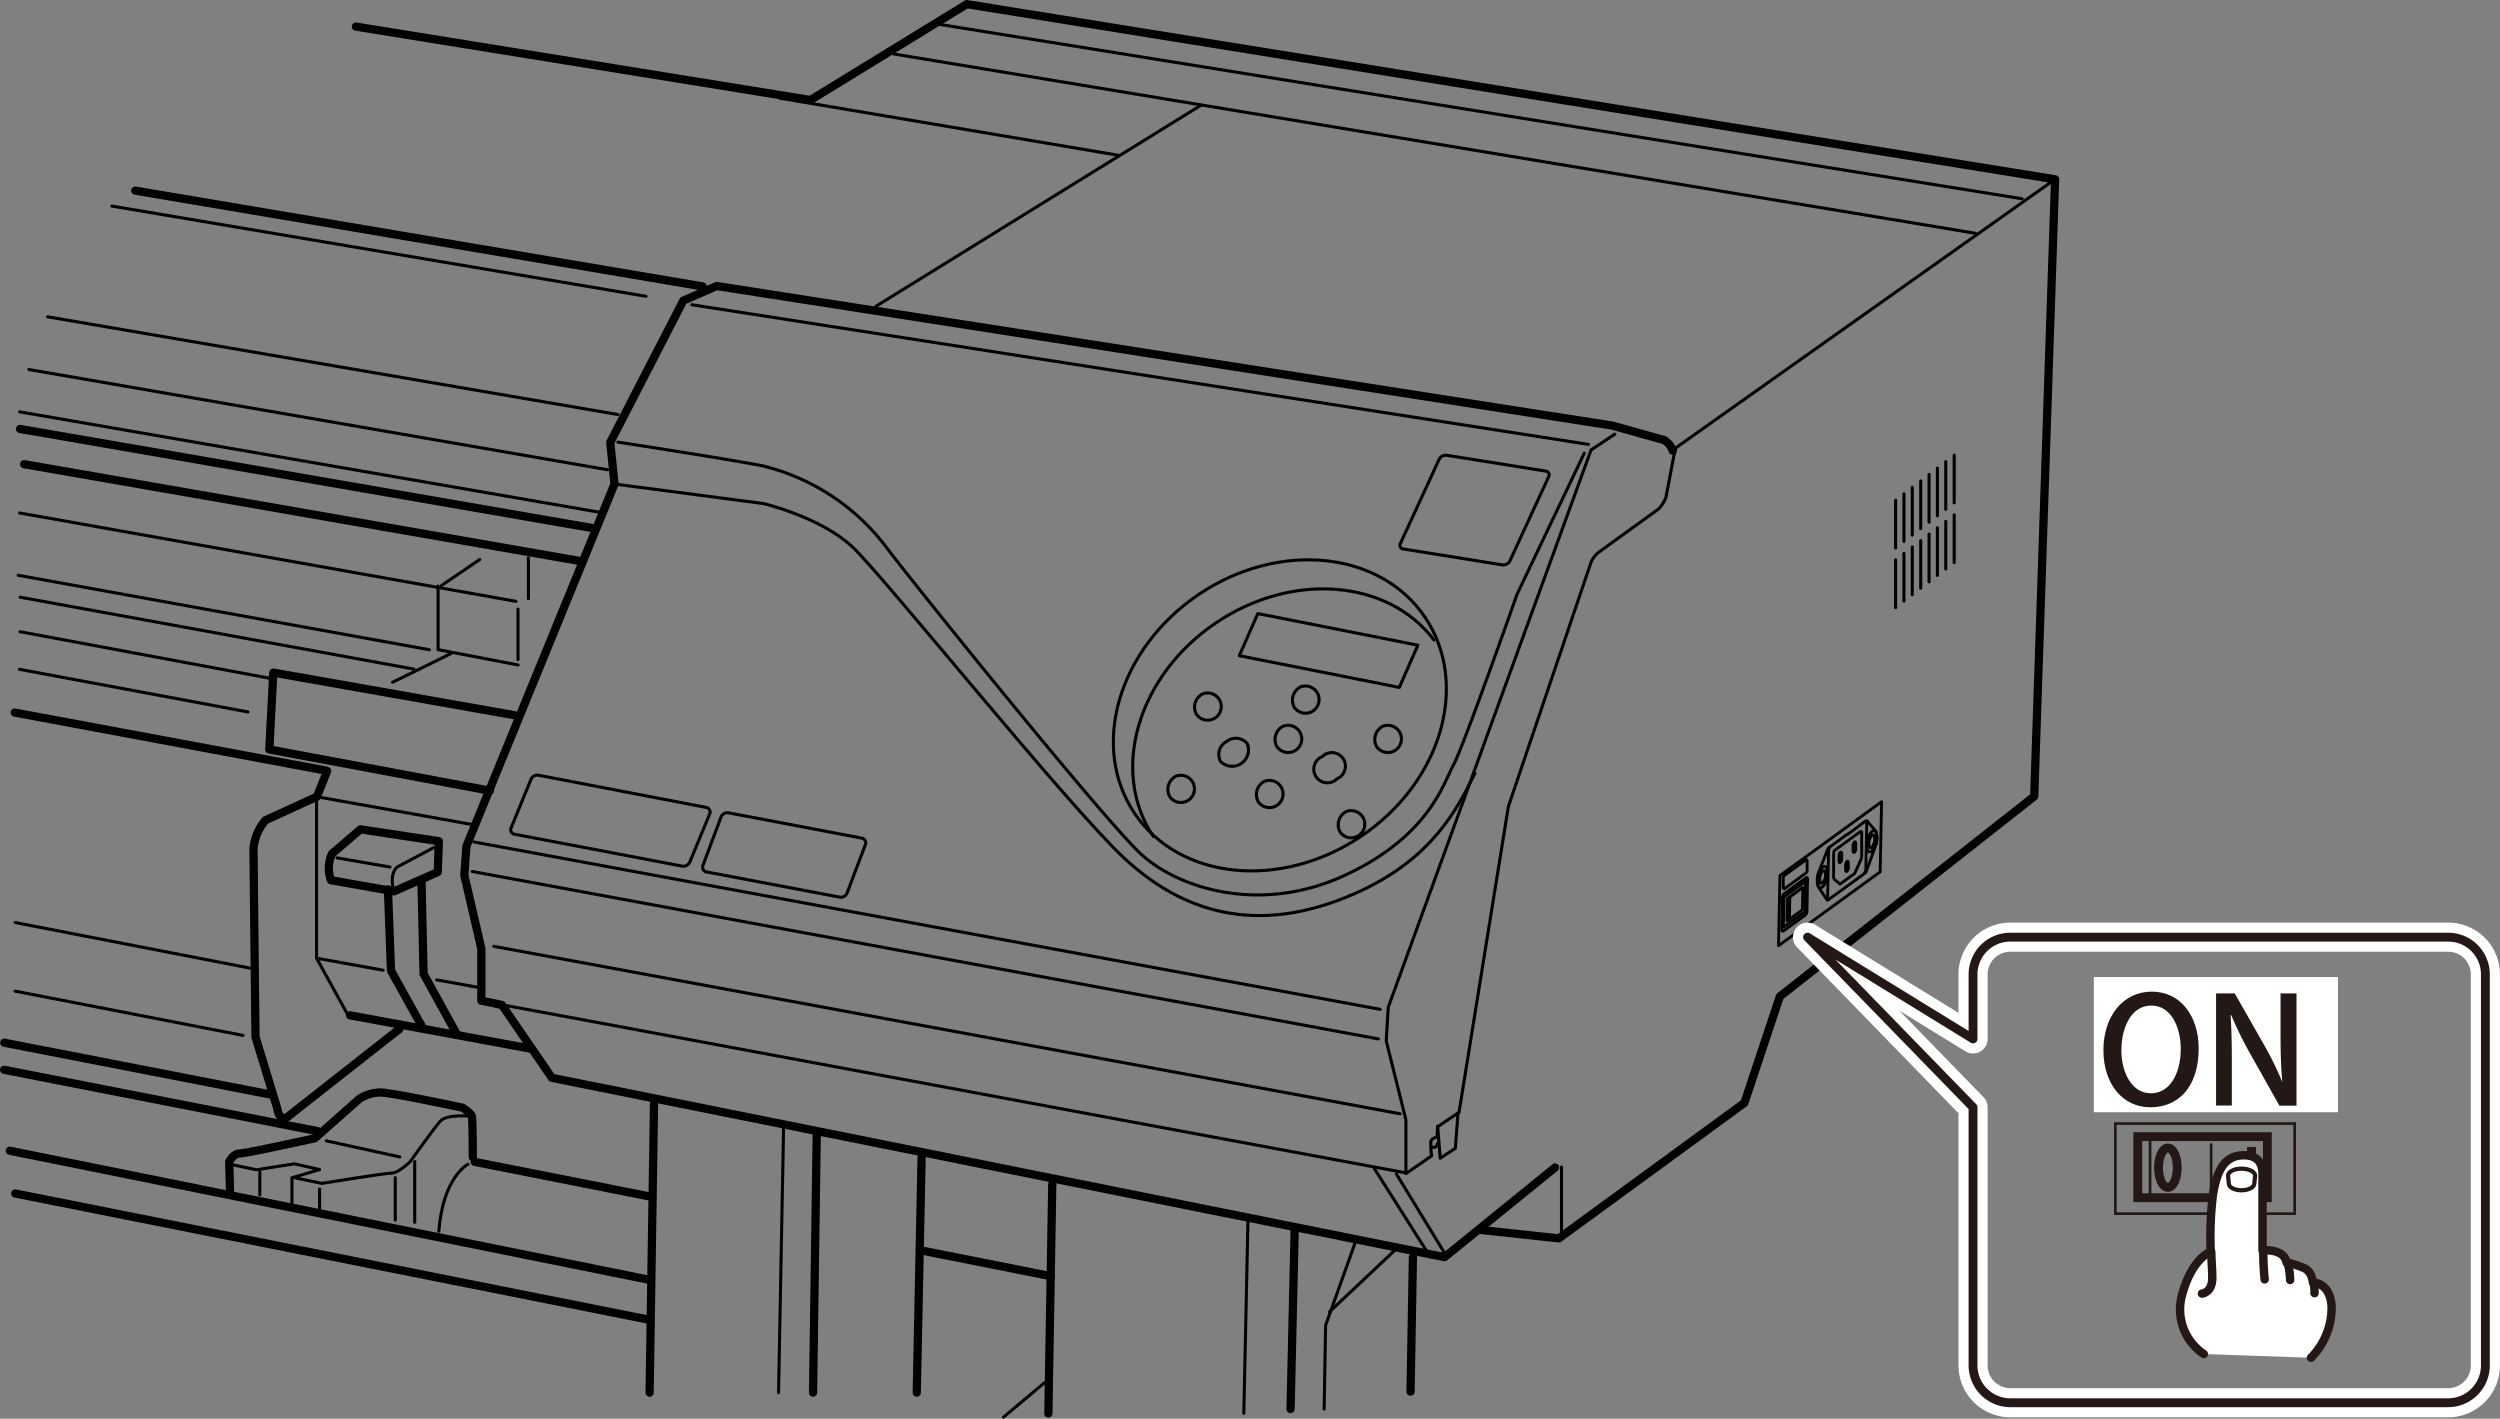 <svg id="イラスト" xmlns="http://www.w3.org/2000/svg" width="85.64mm" height="48.6mm" viewBox="0 0 242.76 137.76"><rect x="0" y="0" width="242.76" height="137.76" fill="#808080" stroke="none"/><defs><style>.cls-1,.cls-10,.cls-11,.cls-12,.cls-2,.cls-3,.cls-4,.cls-5,.cls-8,.cls-9{fill:none;}.cls-1,.cls-10,.cls-2{stroke:#000;}.cls-1,.cls-10,.cls-11,.cls-12,.cls-2,.cls-3,.cls-4,.cls-8,.cls-9{stroke-linecap:round;}.cls-1,.cls-10,.cls-11,.cls-12,.cls-2,.cls-8,.cls-9{stroke-linejoin:round;}.cls-1{stroke-width:0.8px;}.cls-2{stroke-width:0.3px;}.cls-12,.cls-3,.cls-4,.cls-5,.cls-8,.cls-9{stroke:#231815;}.cls-12,.cls-3,.cls-5{stroke-width:0.86px;}.cls-4{stroke-width:0.26px;}.cls-6{fill:#231815;}.cls-7{fill:#fff;}.cls-8{stroke-width:0.82px;}.cls-9{stroke-width:0.41px;}.cls-10{stroke-width:0.28px;}.cls-11{stroke:#fff;stroke-width:2.83px;}</style></defs><title>LEC2-640_MainPower_ON</title><polyline class="cls-1" points="34.56 2.58 78.7 9.71 93.88 0.4 199.56 17.41 197.53 77.33 172.83 96.76 169.39 107.09 151.37 120.25 143.88 119.44"/><path class="cls-1" d="M151,113.37l-10.73,8.7L53.59,104.66l-4.85-7.08-2-.41V92.11L45.09,85l.2-2.83L59.67,47l-.41-4.05,7.09-13.76,3.24-1.42,87,13.56,5.06,1.42a4.24,4.24,0,0,1,.53.5,5.22,5.22,0,0,1,.25.51"/><line class="cls-1" x1="136.97" y1="135.13" x2="137.2" y2="122.07"/><line class="cls-1" x1="102.18" y1="114.98" x2="101.8" y2="137.25"/><line class="cls-1" x1="1.48" y1="115.89" x2="63.08" y2="128.16"/><line class="cls-1" x1="0.95" y1="111.74" x2="63.08" y2="124.28"/><line class="cls-1" x1="0.42" y1="101.25" x2="26.26" y2="106.28"/><line class="cls-1" x1="89.46" y1="121.42" x2="102.05" y2="123.92"/><line class="cls-1" x1="46.1" y1="112.82" x2="63.33" y2="116.23"/><line class="cls-1" x1="0.4" y1="103.88" x2="30.85" y2="109.84"/><line class="cls-2" x1="1.46" y1="96.24" x2="23.59" y2="100.54"/><line class="cls-1" x1="63.51" y1="107.09" x2="63.08" y2="135.23"/><line class="cls-1" x1="78.95" y1="135.23" x2="79.31" y2="109.93"/><line class="cls-2" x1="120.78" y1="137.23" x2="121.18" y2="118.6"/><line class="cls-2" x1="133.84" y1="100.88" x2="45.85" y2="84.62"/><line class="cls-2" x1="134.03" y1="98.01" x2="46.04" y2="81.76"/><line class="cls-2" x1="135.95" y1="108.15" x2="47.95" y2="91.89"/><polyline class="cls-2" points="49.1 97.63 136.52 113.89 136.52 108.73 134.61 101.08 134.8 97.82 154.5 43.69 156.8 42.16"/><line class="cls-2" x1="138.9" y1="122.07" x2="133.46" y2="113.48"/><path class="cls-2" d="M199.56,17.4,162.68,43.52l-.91,4.77a3.54,3.54,0,0,1-.7,1.12l-5.77,4.17a2.42,2.42,0,0,0-.9,1.3l-7.93,23.43L141.68,108l-2.08,1.41-.06,1s-.55.1-.6.46a8.93,8.93,0,0,0,.07,1.37l-2.49,1.72"/><line class="cls-2" x1="151.63" y1="119.63" x2="151.63" y2="113.32"/><line class="cls-2" x1="86.79" y1="5.24" x2="191.81" y2="22.65"/><line class="cls-2" x1="116.63" y1="10.21" x2="85.07" y2="29.73"/><line class="cls-1" x1="68.23" y1="27.81" x2="13.14" y2="18.51"/><line class="cls-2" x1="62.73" y1="28.77" x2="10.87" y2="20.01"/><line class="cls-2" x1="60" y1="40.25" x2="4.62" y2="30.76"/><line class="cls-2" x1="58.99" y1="45.61" x2="2.81" y2="35.88"/><line class="cls-2" x1="58.27" y1="49.75" x2="1.91" y2="39.99"/><line class="cls-1" x1="57.61" y1="51.29" x2="1.95" y2="41.65"/><line class="cls-1" x1="56.46" y1="54.5" x2="2.34" y2="45.07"/><path class="cls-1" d="M38.77,99.93s-9.75,7.65-10.71,8.42-1.15-.77-1.15-.77l-2.1-6.89s-.19-17-.19-18.36a5,5,0,0,1,1.15-2.68l5-2.29,1-2.49"/><line class="cls-2" x1="1.47" y1="89.58" x2="24.24" y2="94"/><line class="cls-1" x1="33.99" y1="98.59" x2="51.59" y2="101.84"/><polyline class="cls-2" points="46.06 80.1 30.74 77.36 30.74 93.04 33.8 98.59"/><line class="cls-2" x1="42.41" y1="95.15" x2="46.62" y2="95.91"/><line class="cls-2" x1="30.74" y1="93.04" x2="37.2" y2="94.21"/><path class="cls-2" d="M59.67,47l14.49,1.9s5.55,1.33,8.61,4.2,20.85,25.06,26.4,30.23,12.81,7.65,22.38,3.44c7.52-3.31,9.94-8.22,11.67-11.67"/><path class="cls-2" d="M60,42.93S70,44.46,74,45.22a21.41,21.41,0,0,1,11.86,7.65c2.87,3.83,21.23,26.59,24.87,30s11.67,5.94,19.89,2.11,9.57-9,10.52-10.71,6.16-16.54,6.16-16.54L153.84,44"/><path class="cls-2" d="M116.4,57.72c7.8-5.25,17.66-4.24,22,2.25s1.56,16-6.24,21.24-17.66,4.24-22-2.25S108.59,63,116.4,57.72Z"/><path class="cls-2" d="M116.74,67.4a1.32,1.32,0,1,1-.57,1.94A1.44,1.44,0,0,1,116.74,67.4Z"/><path class="cls-2" d="M114.17,75.38a1.32,1.32,0,1,1-.57,2A1.45,1.45,0,0,1,114.17,75.38Z"/><path class="cls-2" d="M119.11,72a1.44,1.44,0,0,1,2,.2,1.59,1.59,0,0,1-2.59,1.74A1.43,1.43,0,0,1,119.11,72Z"/><path class="cls-2" d="M126.27,66.71a1.32,1.32,0,1,1-.57,2A1.44,1.44,0,0,1,126.27,66.71Z"/><path class="cls-2" d="M124.56,70.54a1.32,1.32,0,1,1-.57,1.95A1.43,1.43,0,0,1,124.56,70.54Z"/><path class="cls-2" d="M122.74,75.89a1.32,1.32,0,1,1-.57,1.94A1.45,1.45,0,0,1,122.74,75.89Z"/><path class="cls-2" d="M128.39,73.47a1.32,1.32,0,1,1,1.44,2.15,1.32,1.32,0,1,1-1.44-2.15Z"/><path class="cls-2" d="M134.24,70.54a1.32,1.32,0,1,1-.57,1.95A1.45,1.45,0,0,1,134.24,70.54Z"/><path class="cls-2" d="M130.71,78.81a1.32,1.32,0,1,1-.57,2A1.45,1.45,0,0,1,130.71,78.81Z"/><path class="cls-2" d="M112,81.23c-4.26-6.34-1.53-15.64,6.09-20.76,7.42-5,16.73-4.19,21.16,1.68"/><line class="cls-1" x1="1.43" y1="69.19" x2="31.58" y2="74.81"/><line class="cls-2" x1="1.94" y1="61.34" x2="26.3" y2="65.88"/><line class="cls-2" x1="1.89" y1="64.99" x2="24.07" y2="69.13"/><polyline class="cls-1" points="50.02 69.46 26.54 65.31 26.15 72.77 47.58 76.78"/><line class="cls-1" x1="89.49" y1="112.42" x2="89.02" y2="135.23"/><line class="cls-1" x1="125.72" y1="119.31" x2="125.32" y2="136.82"/><polyline class="cls-2" points="131.54 120.81 128.72 128.7 128.58 136.82"/><line class="cls-2" x1="129.1" y1="127.38" x2="135.48" y2="121.37"/><path class="cls-1" d="M35,80.53,32.24,82.9a3.37,3.37,0,0,0-.1,2.57l6.12,1.08,4.25-1.87.1-3Z"/><path class="cls-2" d="M42.11,82.31l-3.55,1.88s-.69.49-.4,2"/><line class="cls-2" x1="37.87" y1="84.19" x2="32.73" y2="83.3"/><polyline class="cls-1" points="40.93 85.57 41.13 94.56 44.39 100.48"/><polyline class="cls-1" points="37.67 86.36 37.97 94.26 40.93 99.59"/><path class="cls-1" d="M22.34,115.8l-.08-3s.4-.79,1-.79,7.31-1.48,7.31-1.48l4.35-3.85a3.93,3.93,0,0,1,2-.6c1.09,0,8,1.48,8,1.48s.79.5.89.8.1,4,.1,4"/><path class="cls-2" d="M22.67,113.12l2.23.47,3.68-.58,2.45.56-2.56.76,2.78.58s6.13-1,6.79-1,1.79-1.11,1.79-1.11,2.22-3.12,2.89-3.9,3.05-.5,3.05-.5"/><line class="cls-2" x1="28.35" y1="114.35" x2="28.35" y2="116.91"/><line class="cls-2" x1="25.23" y1="113.79" x2="25.23" y2="116.02"/><line class="cls-2" x1="38.38" y1="114.35" x2="38.38" y2="118.47"/><line class="cls-2" x1="40.27" y1="112.79" x2="40.27" y2="118.69"/><line class="cls-2" x1="38.82" y1="112.34" x2="31.69" y2="110.78"/><line class="cls-2" x1="31.03" y1="115.46" x2="31.03" y2="117.36"/><path class="cls-2" d="M45.44,113.05s-2.41,1.2-2.83,6.5"/><line class="cls-2" x1="76.09" y1="109.42" x2="75.6" y2="135.23"/><polygon class="cls-2" points="135.88 66.75 120.34 63.67 122.14 59.58 137.68 62.65 135.88 66.75"/><path class="cls-2" d="M146.61,54.48a.73.73,0,0,1-.73.37l-9.59-1.54a.36.36,0,0,1-.31-.53l3.78-8.21a.71.71,0,0,1,.73-.36l9.58,1.53a.37.37,0,0,1,.32.53Z"/><path class="cls-2" d="M82.27,86.67a.65.65,0,0,1-.7.45l-13-2.46a.47.47,0,0,1-.3-.66L70,79.37a.66.66,0,0,1,.71-.45l13,2.47a.47.47,0,0,1,.31.66Z"/><path class="cls-2" d="M67,83.66a.68.68,0,0,1-.72.45L49.93,81a.45.45,0,0,1-.28-.66l1.89-4.62a.68.68,0,0,1,.72-.45l16.35,3.14a.46.46,0,0,1,.29.66Z"/><polyline class="cls-2" points="141.57 108.2 141.32 111.5 139.85 112.47 139.6 109.37"/><path class="cls-2" d="M138.94,111.3s.5.41.66-.3"/><line class="cls-2" x1="135.59" y1="113.99" x2="140.26" y2="121.65"/><line class="cls-2" x1="67.18" y1="29.59" x2="154.24" y2="43.15"/><line class="cls-2" x1="196.36" y1="19.3" x2="91.19" y2="2.36"/><line class="cls-2" x1="75.72" y1="9.53" x2="108.56" y2="15.07"/><line class="cls-2" x1="97.44" y1="137.61" x2="101.42" y2="134.27"/><polyline class="cls-2" points="42.54 56.9 42.54 63.08 50.31 64.57"/><line class="cls-2" x1="50.1" y1="58.39" x2="1.91" y2="49.81"/><line class="cls-2" x1="41.69" y1="63.09" x2="1.77" y2="55.86"/><line class="cls-2" x1="40.19" y1="64.97" x2="1.96" y2="57.99"/><line class="cls-2" x1="50.3" y1="59.15" x2="50.3" y2="64.05"/><line class="cls-2" x1="42.86" y1="56.86" x2="46.58" y2="54.33"/><line class="cls-2" x1="51.31" y1="54.16" x2="51.31" y2="58.13"/><line class="cls-2" x1="43.79" y1="63.46" x2="38.12" y2="66.25"/><line class="cls-2" x1="184.07" y1="48.57" x2="184.07" y2="53.21"/><line class="cls-2" x1="184.88" y1="47.95" x2="184.88" y2="52.58"/><line class="cls-2" x1="185.69" y1="47.32" x2="185.69" y2="51.96"/><line class="cls-2" x1="186.51" y1="46.69" x2="186.51" y2="51.33"/><line class="cls-2" x1="187.32" y1="46.07" x2="187.32" y2="50.71"/><line class="cls-2" x1="188.13" y1="45.45" x2="188.13" y2="50.08"/><line class="cls-2" x1="188.94" y1="44.82" x2="188.94" y2="49.46"/><line class="cls-2" x1="189.76" y1="44.2" x2="189.76" y2="48.83"/><line class="cls-2" x1="184.07" y1="54.36" x2="184.07" y2="59"/><line class="cls-2" x1="184.88" y1="53.74" x2="184.88" y2="58.37"/><line class="cls-2" x1="185.69" y1="53.11" x2="185.69" y2="57.75"/><line class="cls-2" x1="186.51" y1="52.49" x2="186.51" y2="57.12"/><line class="cls-2" x1="187.32" y1="51.86" x2="187.32" y2="56.5"/><line class="cls-2" x1="188.13" y1="51.24" x2="188.13" y2="55.87"/><line class="cls-2" x1="188.94" y1="50.62" x2="188.94" y2="55.25"/><line class="cls-2" x1="189.76" y1="49.99" x2="189.76" y2="54.63"/><rect class="cls-3" x="207.59" y="110.37" width="12.58" height="5.93"/><line class="cls-4" x1="208.78" y1="116.3" x2="208.78" y2="110.37"/><path class="cls-3" d="M211.42,113.38c0,1.06-.4,1.92-.91,1.92s-.91-.86-.91-1.92.41-1.91.91-1.91S211.42,112.32,211.42,113.38Z"/><line class="cls-5" x1="218.63" y1="111.37" x2="218.63" y2="115.39"/><line class="cls-4" x1="214.71" y1="115.54" x2="214.71" y2="111.13"/><rect class="cls-4" x="205.41" y="109.1" width="17.41" height="8.75"/><path class="cls-6" d="M209.89,106.46v-1.32h.42a1.91,1.91,0,0,1,.32,0,.35.35,0,0,1,.19.13.52.52,0,0,1,0,.46.47.47,0,0,1-.11.13.42.42,0,0,1-.14.06l-.27,0h-.18v.5Zm.26-1.1v.38h.15l.21,0a.27.27,0,0,0,.08-.07.17.17,0,0,0,0-.1.16.16,0,0,0,0-.12.2.2,0,0,0-.11-.06h-.32Z"/><path class="cls-6" d="M211.06,105.81a.83.83,0,0,1,.06-.34.57.57,0,0,1,.12-.18.66.66,0,0,1,.17-.12.82.82,0,0,1,.28,0,.63.63,0,0,1,.47.18.82.82,0,0,1,0,1,.62.62,0,0,1-.46.18.63.63,0,0,1-.47-.18.71.71,0,0,1-.17-.49m.27,0a.55.55,0,0,0,.1.34.37.37,0,0,0,.27.11.36.36,0,0,0,.26-.11.56.56,0,0,0,.1-.35.5.5,0,0,0-.1-.33.31.31,0,0,0-.26-.11.33.33,0,0,0-.27.11.48.48,0,0,0-.1.34"/><polygon class="cls-6" points="212.72 106.45 212.41 105.14 212.68 105.14 212.88 106.04 213.12 105.14 213.44 105.14 213.67 106.06 213.87 105.14 214.13 105.14 213.81 106.45 213.53 106.45 213.27 105.47 213.01 106.45 212.72 106.45"/><polygon class="cls-6" points="214.27 106.45 214.27 105.14 215.24 105.14 215.24 105.36 214.53 105.36 214.53 105.65 215.19 105.65 215.19 105.88 214.53 105.88 214.53 106.23 215.27 106.23 215.27 106.45 214.27 106.45"/><path class="cls-6" d="M215.49,106.45v-1.31h.56a.83.83,0,0,1,.31,0,.29.29,0,0,1,.15.12.37.37,0,0,1,.06.21.32.32,0,0,1-.09.24.4.4,0,0,1-.26.13.31.31,0,0,1,.14.11,1.16,1.16,0,0,1,.15.21l.16.25h-.31l-.19-.28A1,1,0,0,0,216,106a.19.19,0,0,0-.07-.06h-.19v.54Zm.27-.75H216a1,1,0,0,0,.24,0l.08-.05a.16.16,0,0,0,0-.1.18.18,0,0,0,0-.11.16.16,0,0,0-.1,0h-.4Z"/><rect class="cls-4" x="208.96" y="104.26" width="10.58" height="2.92"/><rect class="cls-7" x="203.32" y="94.87" width="23.71" height="13.13"/><path class="cls-6" d="M213.5,101.8c0,3.79-2,5.72-4.69,5.72s-4.56-2.26-4.56-5.55,1.91-5.68,4.7-5.68,4.55,2.38,4.55,5.51m-7.51.13c0,2.21,1,4.23,2.88,4.23s2.89-2,2.89-4.3c0-2.08-.91-4.22-2.86-4.22S206,99.79,206,101.93"/><path class="cls-6" d="M223,107.36h-1.66l-2.87-5.1a37,37,0,0,1-1.81-3.69h-.06c.09,1.38.12,2.79.12,4.7v4.08h-1.53V96.46H217l2.85,5a31.53,31.53,0,0,1,1.77,3.61l0,0c-.13-1.48-.17-2.88-.17-4.61v-4H223Z"/><path class="cls-7" d="M214,131.48a5.21,5.21,0,0,1-2.12-5.71c.88-3.33,2.53-4.09,2.53-4.09l.26-.13a33.65,33.65,0,0,1,.22-5.58c.36-2.11,1-3.79,3-3.79s1.81,1.74,1.81,2.17,0,4.14,0,7.06l.24,0s1.69-.12,2.05,1c0,0,0,.08.07.23l.21,0a10.16,10.16,0,0,1,1.53.52c.25.16.65.39.81,1.41l.19,0s1.49.08,1.61,2.33a6.93,6.93,0,0,1-2,4.94"/><path class="cls-8" d="M214,131.48a5.21,5.21,0,0,1-2.12-5.71c.88-3.33,2.53-4.09,2.53-4.09l.26-.13a33.65,33.65,0,0,1,.22-5.58c.36-2.11,1-3.79,3-3.79s1.81,1.74,1.81,2.17,0,4.14,0,7.06l.24,0s1.69-.12,2.05,1c0,0,0,.08.07.23l.21,0a10.16,10.16,0,0,1,1.53.52c.25.16.65.39.81,1.41l.19,0s1.49.08,1.61,2.33a6.93,6.93,0,0,1-2,4.94"/><path class="cls-7" d="M219.77,121.42c0,1.19.07,2.23.14,2.81"/><path class="cls-8" d="M219.77,121.42c0,1.19.07,2.23.14,2.81"/><path class="cls-7" d="M213.82,125.61s1.09-.06,1-1.75c0-.55-.08-1.38-.1-2.31"/><path class="cls-8" d="M213.82,125.61s1.09-.06,1-1.75c0-.55-.08-1.38-.1-2.31"/><path class="cls-8" d="M222.13,122.59a6.83,6.83,0,0,1,.25,1.7"/><path class="cls-8" d="M224.68,124.57a6.79,6.79,0,0,1,.07,1"/><path class="cls-9" d="M216.43,114.94c0,.35.56.64,1.23.64s1.24-.29,1.24-.64l.08-.78c0-.38-.59-.68-1.32-.68s-1.31.3-1.31.68Z"/><path class="cls-10" d="M181.1,84.78a.38.38,0,0,0,.13-.18l.94-2.59a2.14,2.14,0,0,0,0-1.28l-.86-1a.09.09,0,0,0-.12,0"/><path class="cls-10" d="M175.32,88.84l-2.17,1.58c-.07,0-.13,0-.13-.17l.06-3.08a.6.6,0,0,1,.14-.37l2.17-1.57c.08-.06.13,0,.13.17l-.06,3.08A.48.48,0,0,1,175.32,88.84Z"/><path class="cls-10" d="M175.37,84.77l-2.1,1.53c-.06,0-.11,0-.11-.14l0-.85a.4.4,0,0,1,.11-.3l2.1-1.53c.06,0,.11,0,.11.14l0,.86A.39.39,0,0,1,175.37,84.77Z"/><path class="cls-10" d="M182.05,81.48a1.15,1.15,0,0,1-.3.79c-.16.11-.28,0-.28-.37a1.15,1.15,0,0,1,.3-.79C181.93,81,182.05,81.16,182.05,81.48Z"/><path class="cls-10" d="M182.24,81.34a1.85,1.85,0,0,1-.5,1.32c-.27.2-.48-.08-.46-.62a1.85,1.85,0,0,1,.5-1.32C182.05,80.52,182.25,80.8,182.24,81.34Z"/><path class="cls-10" d="M180.09,84.82l.58-1.27a1,1,0,0,0,.11-.44l0-2.16c0-.12,0-.27-.12-.21l-2.49,1.82c-.06,0-.11.12-.12.37l0,2.13a.46.46,0,0,0,.09.34l.53.45Z"/><path class="cls-10" d="M179.35,86.06l1.64-1.2a.7.7,0,0,0,.19-.5l.09-4.36c0-.21-.07-.31-.17-.24L179.45,81"/><path class="cls-10" d="M177.53,87.38a.08.08,0,0,1-.12,0l-.86-1.29a2.21,2.21,0,0,1,0-1.27l.93-2.36a.52.52,0,0,1,.13-.18"/><path class="cls-10" d="M176.7,85.37c0,.32.12.48.27.36a1.06,1.06,0,0,0,.3-.78c0-.32-.11-.48-.27-.37A1.15,1.15,0,0,0,176.7,85.37Z"/><path class="cls-10" d="M176.5,85.51c0,.54.2.81.47.62a1.92,1.92,0,0,0,.5-1.32c0-.54-.2-.82-.46-.62A1.85,1.85,0,0,0,176.5,85.51Z"/><path class="cls-10" d="M179.29,86.1l-1.65,1.19c-.1.08-.18,0-.17-.23l.09-4.36a.73.73,0,0,1,.19-.51L179.39,81"/><path class="cls-10" d="M178.7,83.74h0c-.07.06-.13,0-.12-.17v-.46a.5.5,0,0,1,.13-.36h0c.08,0,.13,0,.13.17v.46A.5.5,0,0,1,178.7,83.74Z"/><path class="cls-10" d="M180.07,82.75h0c-.08.06-.13,0-.13-.17v-.46a.46.46,0,0,1,.14-.36h0c.07-.05.12,0,.12.17v.46A.5.5,0,0,1,180.07,82.75Z"/><path class="cls-10" d="M179.35,84.6h0c-.07.05-.13,0-.13-.17V84a.49.49,0,0,1,.14-.35h0c.07-.06.13,0,.12.16v.47A.5.5,0,0,1,179.35,84.6Z"/><polygon class="cls-10" points="182.57 84.66 172.7 91.83 172.84 85.02 182.71 77.85 182.57 84.66"/><path class="cls-10" d="M175.27,88.54,173.22,90s-.05,0-.05-.06l.06-2.75a.15.15,0,0,1,.05-.12l2.05-1.49s0,0,0,.06l-.06,2.75A.17.17,0,0,1,175.27,88.54Z"/><polygon class="cls-10" points="175.02 88.35 173.52 89.44 173.56 87.27 175.06 86.17 175.02 88.35"/><line class="cls-2" x1="173.75" y1="89.27" x2="173.79" y2="87.1"/><path class="cls-11" d="M237.73,136.21H195.2a3.63,3.63,0,0,1-3.61-3.61V107.52L175.52,91l16.07,9.88V94.61A3.62,3.62,0,0,1,195.2,91h42.53a3.61,3.61,0,0,1,3.61,3.61v38A3.62,3.62,0,0,1,237.73,136.21Z"/><path class="cls-12" d="M237.73,136.21H195.2a3.63,3.63,0,0,1-3.61-3.61V107.52L175.52,91l16.07,9.88V94.61A3.62,3.62,0,0,1,195.2,91h42.53a3.61,3.61,0,0,1,3.61,3.61v38A3.62,3.62,0,0,1,237.73,136.21Z"/></svg>